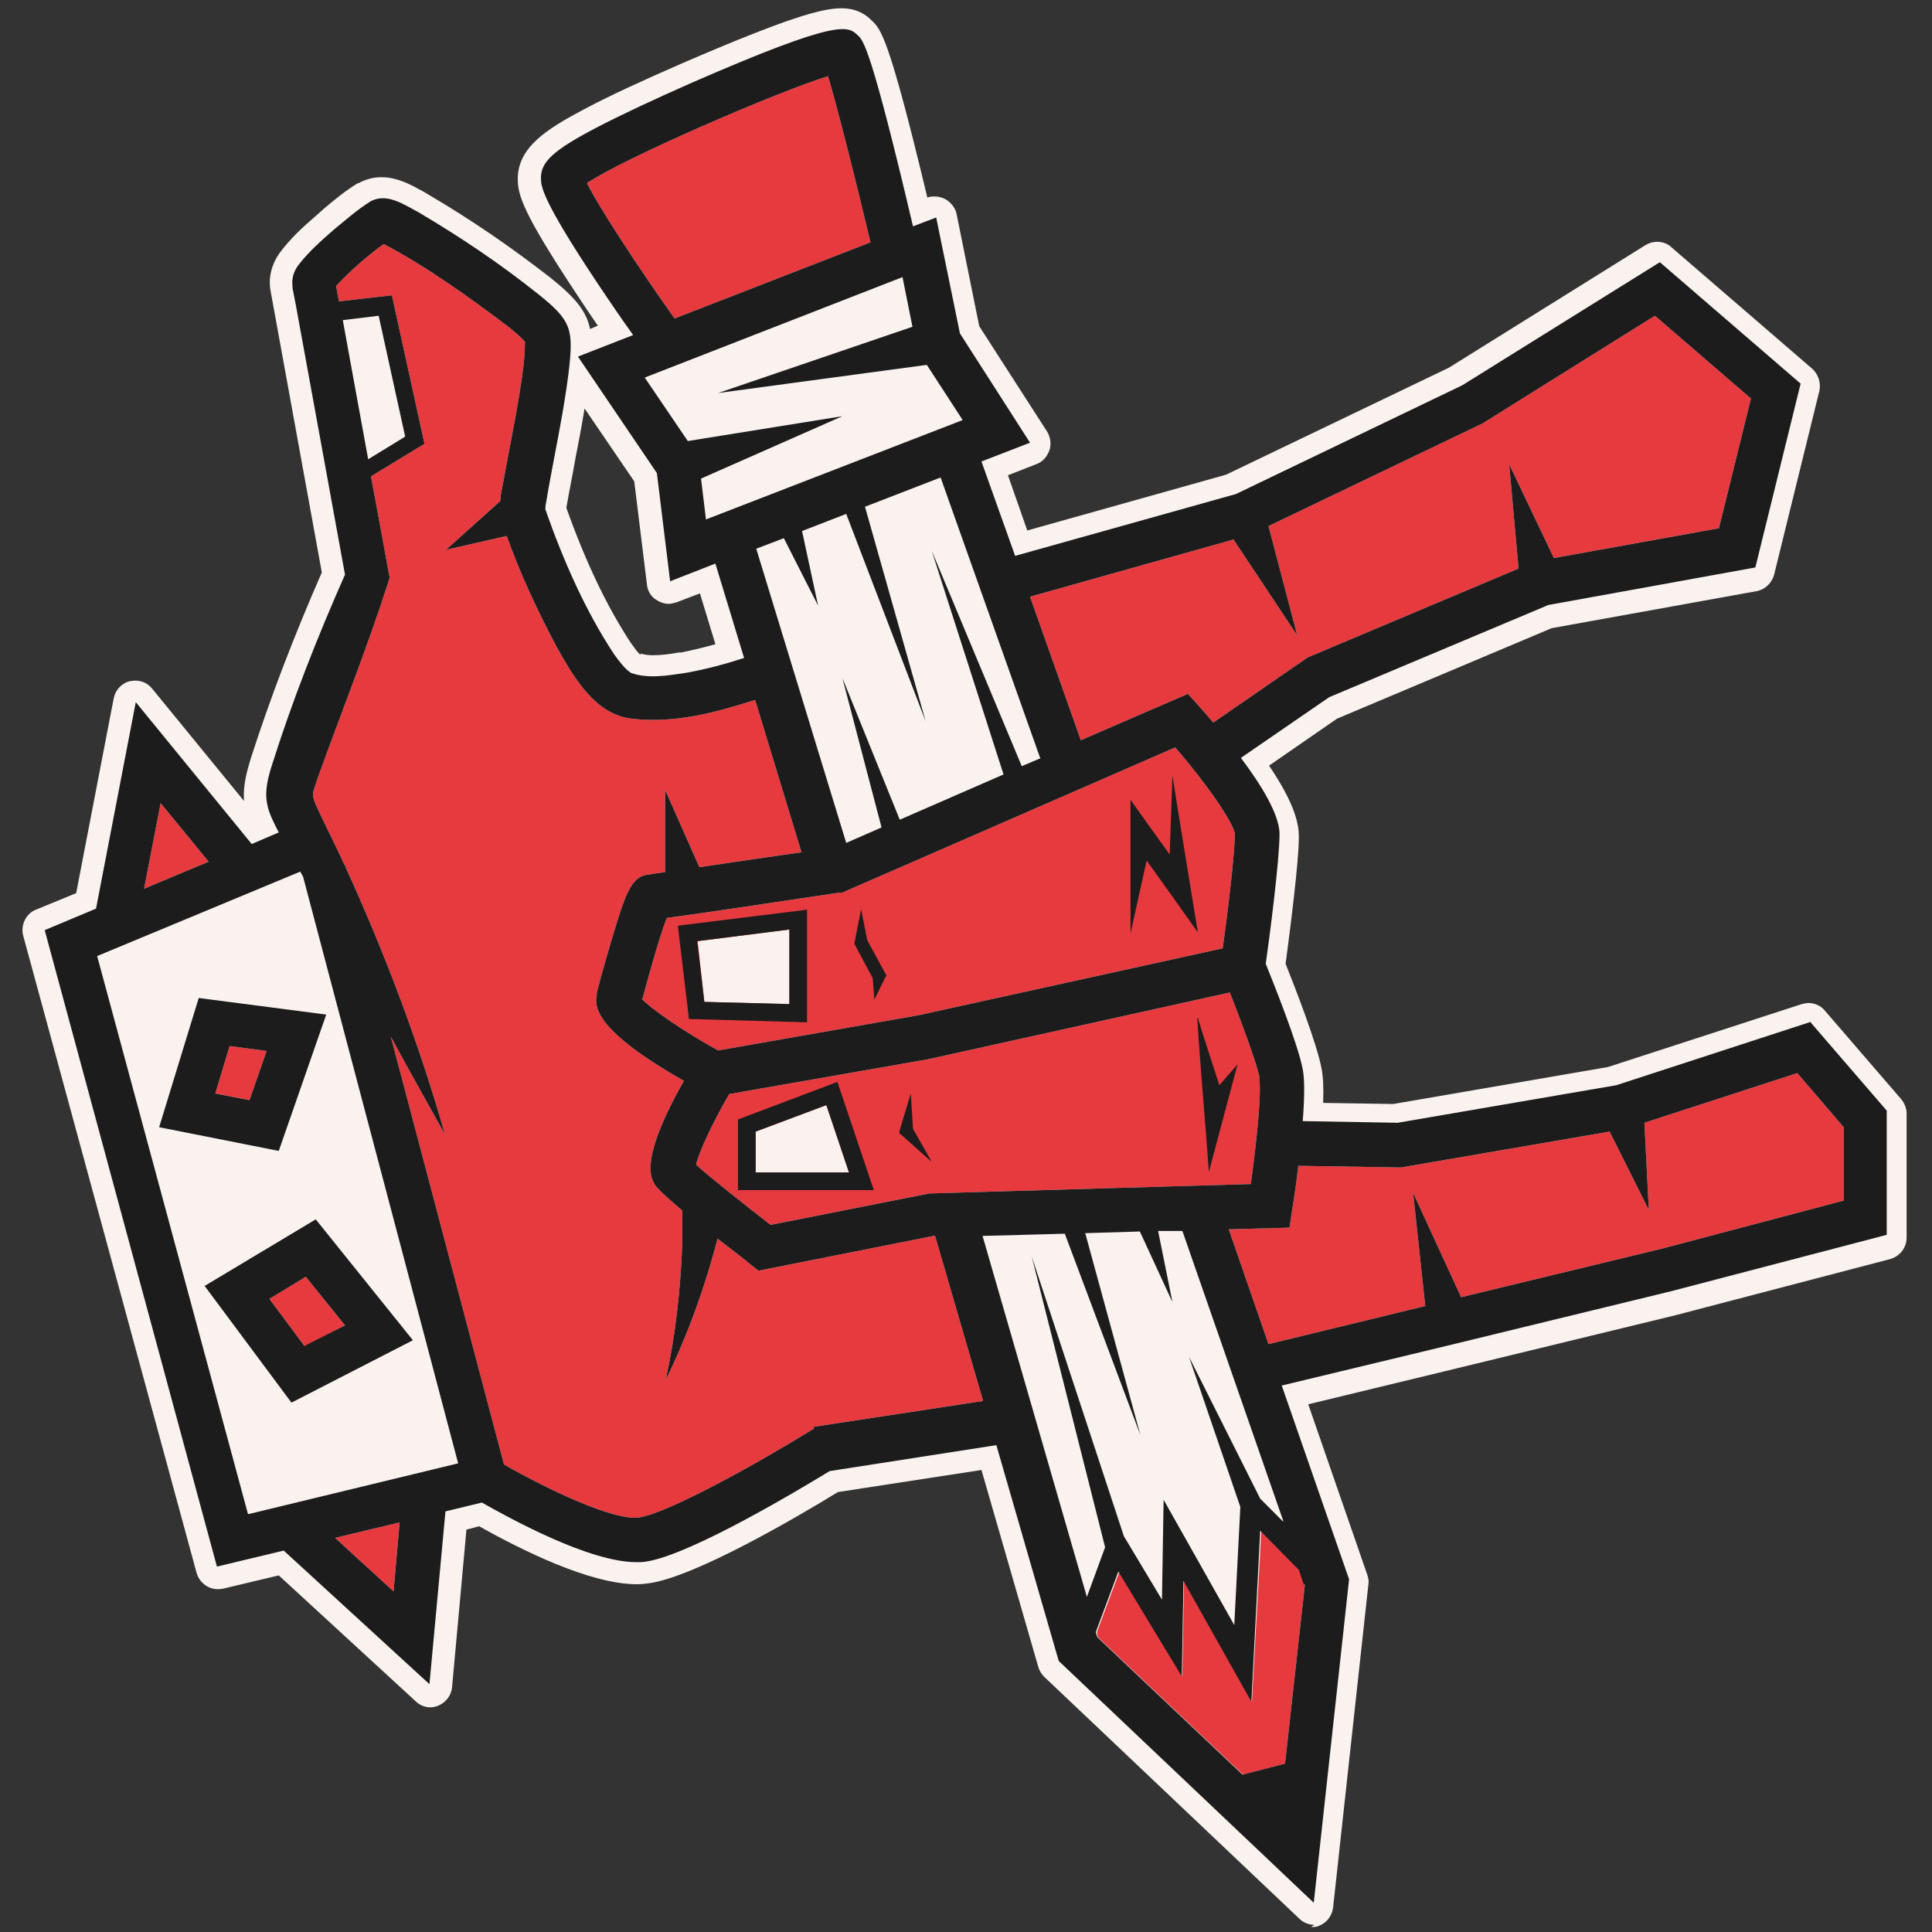 <?xml version="1.0" encoding="UTF-8"?>
<svg id="Capa_1" xmlns="http://www.w3.org/2000/svg" version="1.1" viewBox="0 0 35 35">
  <rect x="0" y="0" width="35" height="35" fill="#333333" stroke="none"/>
  <!-- Generator: Adobe Illustrator 29.0.0, SVG Export Plug-In . SVG Version: 2.1.0 Build 186)  -->
  <defs>
    <style>
      .st0 {
        fill: #1c1c1c;
      }

      .st1 {
        fill: #e63a3f;
      }

      .st2 {
        fill: #faf2ee;
      }
    </style>
  </defs>
  <path class="st2" d="M23.81,34.87c-.1,0-.2-.04-.27-.11l-4.62-4.38c-.05-.05-.09-.11-.11-.18l-1.03-3.57-2.6.4c-.8.49-2.59,1.53-3.41,1.65-.07.01-.15.02-.23.02-.86,0-2.11-.63-2.86-1.05l-.23.06-.26,2.85c-.01.15-.11.28-.25.34-.05.02-.1.03-.14.03-.1,0-.2-.04-.27-.11l-2.48-2.28-1.01.24s-.06.01-.09.01c-.18,0-.34-.12-.39-.3L.42,16.95c-.05-.19.05-.4.23-.47l.73-.3.68-3.53c.03-.15.14-.27.29-.31.03,0,.07-.01.1-.01.12,0,.23.05.31.15l1.66,2.03c-.02-.27.05-.53.12-.76.35-1.09.77-2.19,1.29-3.38l-.93-5.11c-.04-.23.02-.47.16-.67.2-.27.43-.48.64-.66,0,0,.09-.08.09-.08l.09-.08c.18-.15.37-.31.6-.45,0,0,0,0,.01,0,.13-.07.27-.11.42-.11.29,0,.54.14.74.25.04.02.07.04.1.06,0,0,.01,0,.02.01.78.46,1.48.94,2.2,1.5.45.36.65.6.72.93l.14-.06c-.13-.19-.26-.38-.37-.55-1-1.51-1.08-1.82-1.08-2.11,0-.57.52-.9,1.2-1.26.45-.24,1.08-.53,1.77-.83,1.92-.83,2.54-1,2.89-1,.31,0,.47.14.55.22.17.16.31.29,1.01,3.21.04-.02.09-.02.14-.02.07,0,.13.02.19.05.1.06.18.16.2.27l.41,2.03,1.23,1.91c.06.1.08.23.04.34-.04.11-.12.21-.24.25l-.51.2.35,1,3.6-1.01,4.04-1.94,3.56-2.22c.07-.04.14-.06.21-.06.09,0,.19.03.26.1l2.55,2.2c.11.1.16.25.13.4l-.82,3.33c-.04.15-.16.27-.32.3l-3.71.67-3.89,1.64-1.23.85c.48.71.54,1.07.54,1.29,0,.46-.16,1.69-.24,2.3.19.48.56,1.43.65,1.89.03.15.04.36.03.63l1.27.02,3.89-.67,3.51-1.14s.08-.02.12-.02c.11,0,.23.05.3.14l1.38,1.6c.06.07.1.17.1.26v2.25c0,.18-.12.34-.3.39l-3.9,1.02-4.16,1.01-2.48.6,1.07,3.09c.02.06.03.12.02.17l-.64,5.86c-.02.15-.12.28-.26.33-.04.02-.09.02-.14.02ZM11.61,11.84c.06.02.13.03.22.03.15,0,.31-.02.47-.05h.04c.2-.04.41-.09.62-.15l-.28-.92-.42.16s-.1.03-.14.03c-.07,0-.14-.02-.21-.06-.11-.06-.18-.17-.19-.29l-.23-1.87-.9-1.32c-.05.31-.11.62-.17.93-.05.29-.11.58-.16.87.35.98.73,1.78,1.17,2.45l.03.04c.05.07.09.13.14.17Z"/>
  <g>
    <g>
      <path class="st1" d="M22.81,19.53c.05.26-.05,1.19-.15,1.92l-5.79.17h-.03s-2.88.57-2.88.57c-.49-.38-1.12-.88-1.35-1.09.05-.23.3-.76.6-1.28l3.6-.63,5.47-1.21c.19.49.48,1.25.54,1.55Z"/>
      <path class="st1" d="M11.64,18.09c.15-.56.33-1.19.44-1.46.59-.08,2.14-.31,3.13-.46h.05s6.03-2.63,6.03-2.63c.58.67,1.06,1.37,1.08,1.57,0,.35-.13,1.44-.22,2.07l-5.5,1.21-3.64.64c-.62-.34-1.21-.75-1.39-.94Z"/>
      <path class="st1" d="M22.35,9.78l1.15,1.73-.52-1.98,3.88-1.86,3.12-1.95,1.74,1.5-.58,2.35-2.99.54-.81-1.7.17,1.89-3.82,1.61-1.71,1.18c-.1-.12-.2-.23-.27-.31l-.19-.21-1.94.84-.92-2.6,3.7-1.04Z"/>
      <polygon class="st2" points="18.84 13.74 18.51 13.88 16.88 9.98 18.17 14.03 16.29 14.84 15.26 12.27 15.97 14.98 15.32 15.26 13.69 9.93 14.19 9.74 14.81 10.96 14.52 9.61 15.32 9.3 16.76 13.06 15.66 9.17 17.03 8.64 18.84 13.74"/>
      <path class="st1" d="M10.63,3.32c.66-.45,3.46-1.66,4.37-1.94.16.53.48,1.79.77,3.01l-3.55,1.38c-.68-.96-1.38-2.03-1.59-2.46Z"/>
      <polygon class="st2" points="12.79 9.42 12.7 8.67 15.26 7.54 12.46 8 11.68 6.85 16.35 5.03 16.54 5.93 13.02 7.13 16.8 6.62 17.45 7.62 12.79 9.42"/>
      <path class="st2" d="M6.21,5.8l.65-.08.48,2.19-.67.41c-.17-.94-.36-1.96-.46-2.52Z"/>
      <polygon class="st1" points="2.91 14.55 3.78 15.61 2.61 16.1 2.91 14.55"/>
      <polygon class="st1" points="7.13 28.83 6.07 27.86 7.24 27.58 7.13 28.83"/>
      <path class="st2" d="M4.49,27.42l-2.73-10.1,3.68-1.53s.03.06.05.09h0s2.81,10.63,2.81,10.63l-3.8.92Z"/>
      <path class="st1" d="M14.75,25.88l-.07.04c-.92.57-2.57,1.49-3.1,1.57-.44.07-1.65-.5-2.45-.96l-2.05-7.75c.32.59.65,1.18.98,1.77-.47-1.65-1.08-3.26-1.79-4.82l-.02-.06h-.01c-.04-.09-.08-.18-.13-.28,0,0-.3-.62-.3-.62-.06-.14-.12-.23-.14-.36,0-.05.01-.09.03-.15,0,0,.05-.15.05-.15.42-1.17.89-2.34,1.27-3.52l.04-.13s-.02-.09-.02-.09c0,0-.14-.79-.32-1.74l.97-.59-.59-2.69-.96.11c-.01-.06-.02-.1-.02-.1l-.03-.18c.25-.27.56-.54.86-.76.78.41,1.56.97,2.26,1.5.1.08.22.18.3.27,0,.15-.01.3-.03.46-.07.58-.21,1.26-.32,1.85-.02.11-.07.38-.09.48,0,.03,0,.06-.01.1l-.98.88,1.1-.25c.25.7.56,1.36.91,2.02.3.53.69,1.22,1.36,1.29.77.09,1.51-.11,2.23-.34l.84,2.76c-.63.09-1.32.19-1.85.27l-.62-1.4v1.49c-.15.02-.24.03-.27.04-.34.02-.44.31-.71,1.22-.14.47-.26.92-.26.94v.05s-.01.05-.01.05c0,.16,0,.58,1.59,1.48-.85,1.5-.59,1.81-.48,1.94.08.09.25.24.45.41,0,.2,0,.39,0,.59-.03.83-.12,1.66-.3,2.48.4-.82.71-1.68.94-2.56.27.21.51.39.6.47l.14.11,3.17-.63h.03s.87,2.99.87,2.99l-3.08.47Z"/>
      <polygon class="st1" points="23.64 28.7 23.28 31.95 22.52 32.15 19.89 29.66 19.87 29.57 20.28 28.47 21.42 30.37 21.45 28.64 22.68 30.83 22.85 27.72 23.55 28.43 23.64 28.7"/>
      <polygon class="st2" points="23.24 27.56 22.83 27.14 21.54 24.57 22.47 27.29 22.36 29.43 21.08 27.16 21.05 28.97 20.35 27.82 18.68 22.76 20.01 28.03 19.68 28.92 17.79 22.39 19.28 22.34 20.65 25.99 19.65 22.33 20.65 22.3 21.24 23.58 20.97 22.29 21.41 22.28 23.24 27.56"/>
      <path class="st1" d="M33.4,21.75l-3.29.87-3.64.88-.87-1.89.22,2.05-2.84.69-.72-2.08,1.1-.03.05-.33c.02-.12.07-.43.11-.79l1.86.03,3.78-.65.71,1.42-.08-1.58,2.77-.9.84.98v1.33Z"/>
    </g>
    <polygon class="st2" points="13.69 21.24 13.69 20.5 14.97 20.02 15.38 21.24 13.69 21.24"/>
    <polygon class="st2" points="14.3 16.84 14.3 18.19 12.76 18.15 12.64 17.05 14.3 16.84"/>
    <polygon class="st1" points="4.16 18.95 4.83 19.04 4.52 19.93 3.9 19.81 4.16 18.95"/>
    <polygon class="st1" points="5.52 24.39 4.88 23.53 5.54 23.13 6.25 24.01 5.52 24.39"/>
    <g>
      <path class="st0" d="M32.81,18.51l-3.53,1.15-3.96.68-1.72-.03c.03-.38.04-.74,0-.94-.09-.47-.53-1.56-.67-1.91.06-.41.25-1.87.25-2.35,0-.35-.33-.89-.7-1.38l1.6-1.1,3.97-1.67,3.75-.68.82-3.33-2.55-2.2-3.58,2.23-4.1,1.97-4,1.12-.61-1.71.88-.34-1.27-1.98-.43-2.1-.42.16c-.76-3.23-.9-3.37-1-3.46-.18-.17-.33-.31-3.01.86-.68.3-1.3.59-1.74.82-.76.4-.99.61-.99.9,0,.15,0,.37,1.01,1.89.24.36.48.71.66.96l-1,.39,1.43,2.11.24,1.96.82-.32.52,1.71c-.34.11-.71.21-1.06.27-.33.05-.69.11-.99,0-.12-.08-.21-.21-.3-.33-.53-.8-.93-1.72-1.25-2.63,0,0,0,0,0,0,0-.03,0-.07.01-.11.13-.78.31-1.57.41-2.36.09-.79.07-.94-.56-1.44-.69-.55-1.39-1.02-2.15-1.47-.25-.13-.58-.37-.88-.2-.24.15-.43.32-.65.5-.23.2-.47.41-.66.66-.08.11-.12.24-.1.38h0s0,.03,0,.03l.06.31s.85,4.65.89,4.88c-.5,1.13-.95,2.27-1.32,3.44-.07.22-.14.47-.09.71.03.18.13.36.21.52l-.49.21-2.1-2.57-.72,3.74-.93.39,3.12,11.53,1.21-.29,2.64,2.42.29-3.13.66-.16c.53.3,1.95,1.08,2.8,1.08.06,0,.12,0,.17-.01.82-.12,2.87-1.36,3.33-1.64l3.02-.47,1.13,3.91,4.62,4.38.64-5.86-1.22-3.51,2.91-.7,4.15-1.01,3.9-1.02v-2.25s-1.38-1.6-1.38-1.6ZM22.81,19.53c.05.26-.05,1.19-.15,1.92l-5.79.17h-.03s-2.88.57-2.88.57c-.49-.38-1.12-.88-1.35-1.09.05-.23.3-.76.6-1.28l3.6-.63,5.47-1.21c.19.49.48,1.25.54,1.55ZM11.64,18.09c.15-.56.33-1.19.44-1.46.59-.08,2.14-.31,3.13-.46h.05s6.03-2.63,6.03-2.63c.58.67,1.06,1.37,1.08,1.57,0,.35-.13,1.44-.22,2.07l-5.5,1.21-3.64.64c-.62-.34-1.21-.75-1.39-.94ZM22.35,9.78l1.15,1.73-.52-1.98,3.88-1.86,3.12-1.95,1.74,1.5-.58,2.35-2.99.54-.81-1.7.17,1.89-3.82,1.61-1.71,1.18c-.1-.12-.2-.23-.27-.31l-.19-.21-1.94.84-.92-2.6,3.7-1.04ZM18.84,13.74l-.33.14-1.63-3.9,1.3,4.05-1.88.82-1.04-2.57.71,2.71-.64.28-1.63-5.33.5-.19.62,1.22-.29-1.35.8-.31,1.44,3.76-1.1-3.89,1.37-.53,1.81,5.1ZM10.63,3.32c.66-.45,3.46-1.66,4.37-1.94.16.53.48,1.79.77,3.01l-3.55,1.38c-.68-.96-1.38-2.03-1.59-2.46ZM12.79,9.42l-.09-.75,2.56-1.13-2.8.45-.78-1.15,4.67-1.82.18.9-3.52,1.2,3.78-.51.65,1-4.65,1.8ZM6.21,5.8l.65-.08.48,2.19-.67.41c-.17-.94-.36-1.96-.46-2.52ZM2.91,14.55l.87,1.06-1.17.49.3-1.55ZM7.13,28.83l-1.06-.97,1.17-.28-.11,1.25ZM4.49,27.42l-2.73-10.1,3.68-1.53s.03.06.05.09h0s2.81,10.63,2.81,10.63l-3.8.92ZM14.75,25.88l-.07.04c-.92.57-2.57,1.49-3.1,1.57-.44.07-1.65-.5-2.45-.96l-2.05-7.75c.32.59.65,1.18.98,1.77-.47-1.65-1.08-3.26-1.79-4.82l-.02-.06h-.01c-.04-.09-.08-.18-.13-.28,0,0-.3-.62-.3-.62-.06-.14-.12-.23-.14-.36,0-.05.01-.09.03-.15,0,0,.05-.15.05-.15.42-1.17.89-2.34,1.27-3.52l.04-.13s-.02-.09-.02-.09c0,0-.14-.79-.32-1.74l.97-.59-.59-2.69-.96.11c-.01-.06-.02-.1-.02-.1l-.03-.18c.25-.27.56-.54.86-.76.78.41,1.56.97,2.26,1.5.1.08.22.18.3.27,0,.15-.01.3-.03.46-.07.58-.21,1.26-.32,1.85-.02.11-.07.38-.09.48,0,.03,0,.06-.01.1l-.98.88,1.1-.25c.25.7.56,1.36.91,2.02.3.53.69,1.22,1.36,1.29.77.09,1.51-.11,2.23-.34l.84,2.76c-.63.09-1.32.19-1.85.27l-.62-1.4v1.49c-.15.02-.24.03-.27.04-.34.02-.44.31-.71,1.22-.14.47-.26.92-.26.94v.05s-.01.05-.01.05c0,.16,0,.58,1.59,1.48-.85,1.5-.59,1.81-.48,1.94.08.09.25.24.45.41,0,.2,0,.39,0,.59-.03.83-.12,1.66-.3,2.48.4-.82.71-1.68.94-2.56.27.21.51.39.6.47l.14.11,3.17-.63h.03s.87,2.99.87,2.99l-3.08.47ZM23.64,28.7l-.36,3.25-.77.2-2.63-2.49-.03-.09.41-1.1,1.15,1.9.03-1.73,1.23,2.19.16-3.1.7.71.09.27ZM23.24,27.56l-.41-.41-1.29-2.57.93,2.72-.11,2.14-1.28-2.27-.03,1.81-.69-1.15-1.67-5.07,1.33,5.27-.33.9-1.89-6.54,1.49-.04,1.37,3.65-1-3.66.99-.03.59,1.28-.26-1.29h.44s1.83,5.26,1.83,5.26ZM33.4,21.75l-3.29.87-3.64.88-.87-1.89.22,2.05-2.84.69-.72-2.08,1.1-.03.05-.33c.02-.12.07-.43.11-.79l1.86.03,3.78-.65.71,1.42-.08-1.58,2.77-.9.84.98v1.33Z"/>
      <path class="st0" d="M2.88,20.42l2.17.43.86-2.47-2.31-.3-.72,2.35ZM4.16,18.95l.67.09-.31.89-.62-.12.26-.86Z"/>
      <path class="st0" d="M3.71,23.3l1.57,2.11,2.2-1.13-1.76-2.19-2.02,1.21ZM5.52,24.39l-.64-.86.66-.4.71.88-.73.37Z"/>
      <path class="st0" d="M20.78,15.6l.43.6.49.69c-.09-.55-.37-2.26-.46-2.84l-.05,1.43c-.26-.36-.56-.78-.71-.99,0,.41,0,1.98,0,2.42l.29-1.31Z"/>
      <path class="st0" d="M21.69,18.44c.05.84.15,1.94.21,2.79.13-.48.39-1.47.52-1.95l-.33.38c-.13-.41-.29-.88-.39-1.22Z"/>
      <polygon class="st0" points="15.71 17.03 15.6 16.47 15.48 17.08 15.48 17.1 15.5 17.14 15.81 17.72 15.84 18.11 16.04 17.7 16.06 17.67 16.03 17.62 15.71 17.03"/>
      <polygon class="st0" points="16.5 19.81 16.3 20.47 16.29 20.53 16.33 20.56 16.88 21.05 16.54 20.45 16.5 19.81"/>
      <path class="st0" d="M12.48,18.46l2.14.06v-2.04s-2.34.29-2.34.29l.2,1.68ZM14.3,16.84v1.35s-1.54-.04-1.54-.04l-.13-1.1,1.66-.21Z"/>
      <path class="st0" d="M13.37,20.28v1.28h2.46s-.66-1.96-.66-1.96l-1.8.68ZM13.69,21.24v-.74s1.28-.48,1.28-.48l.41,1.22h-1.69Z"/>
    </g>
  </g>
</svg>